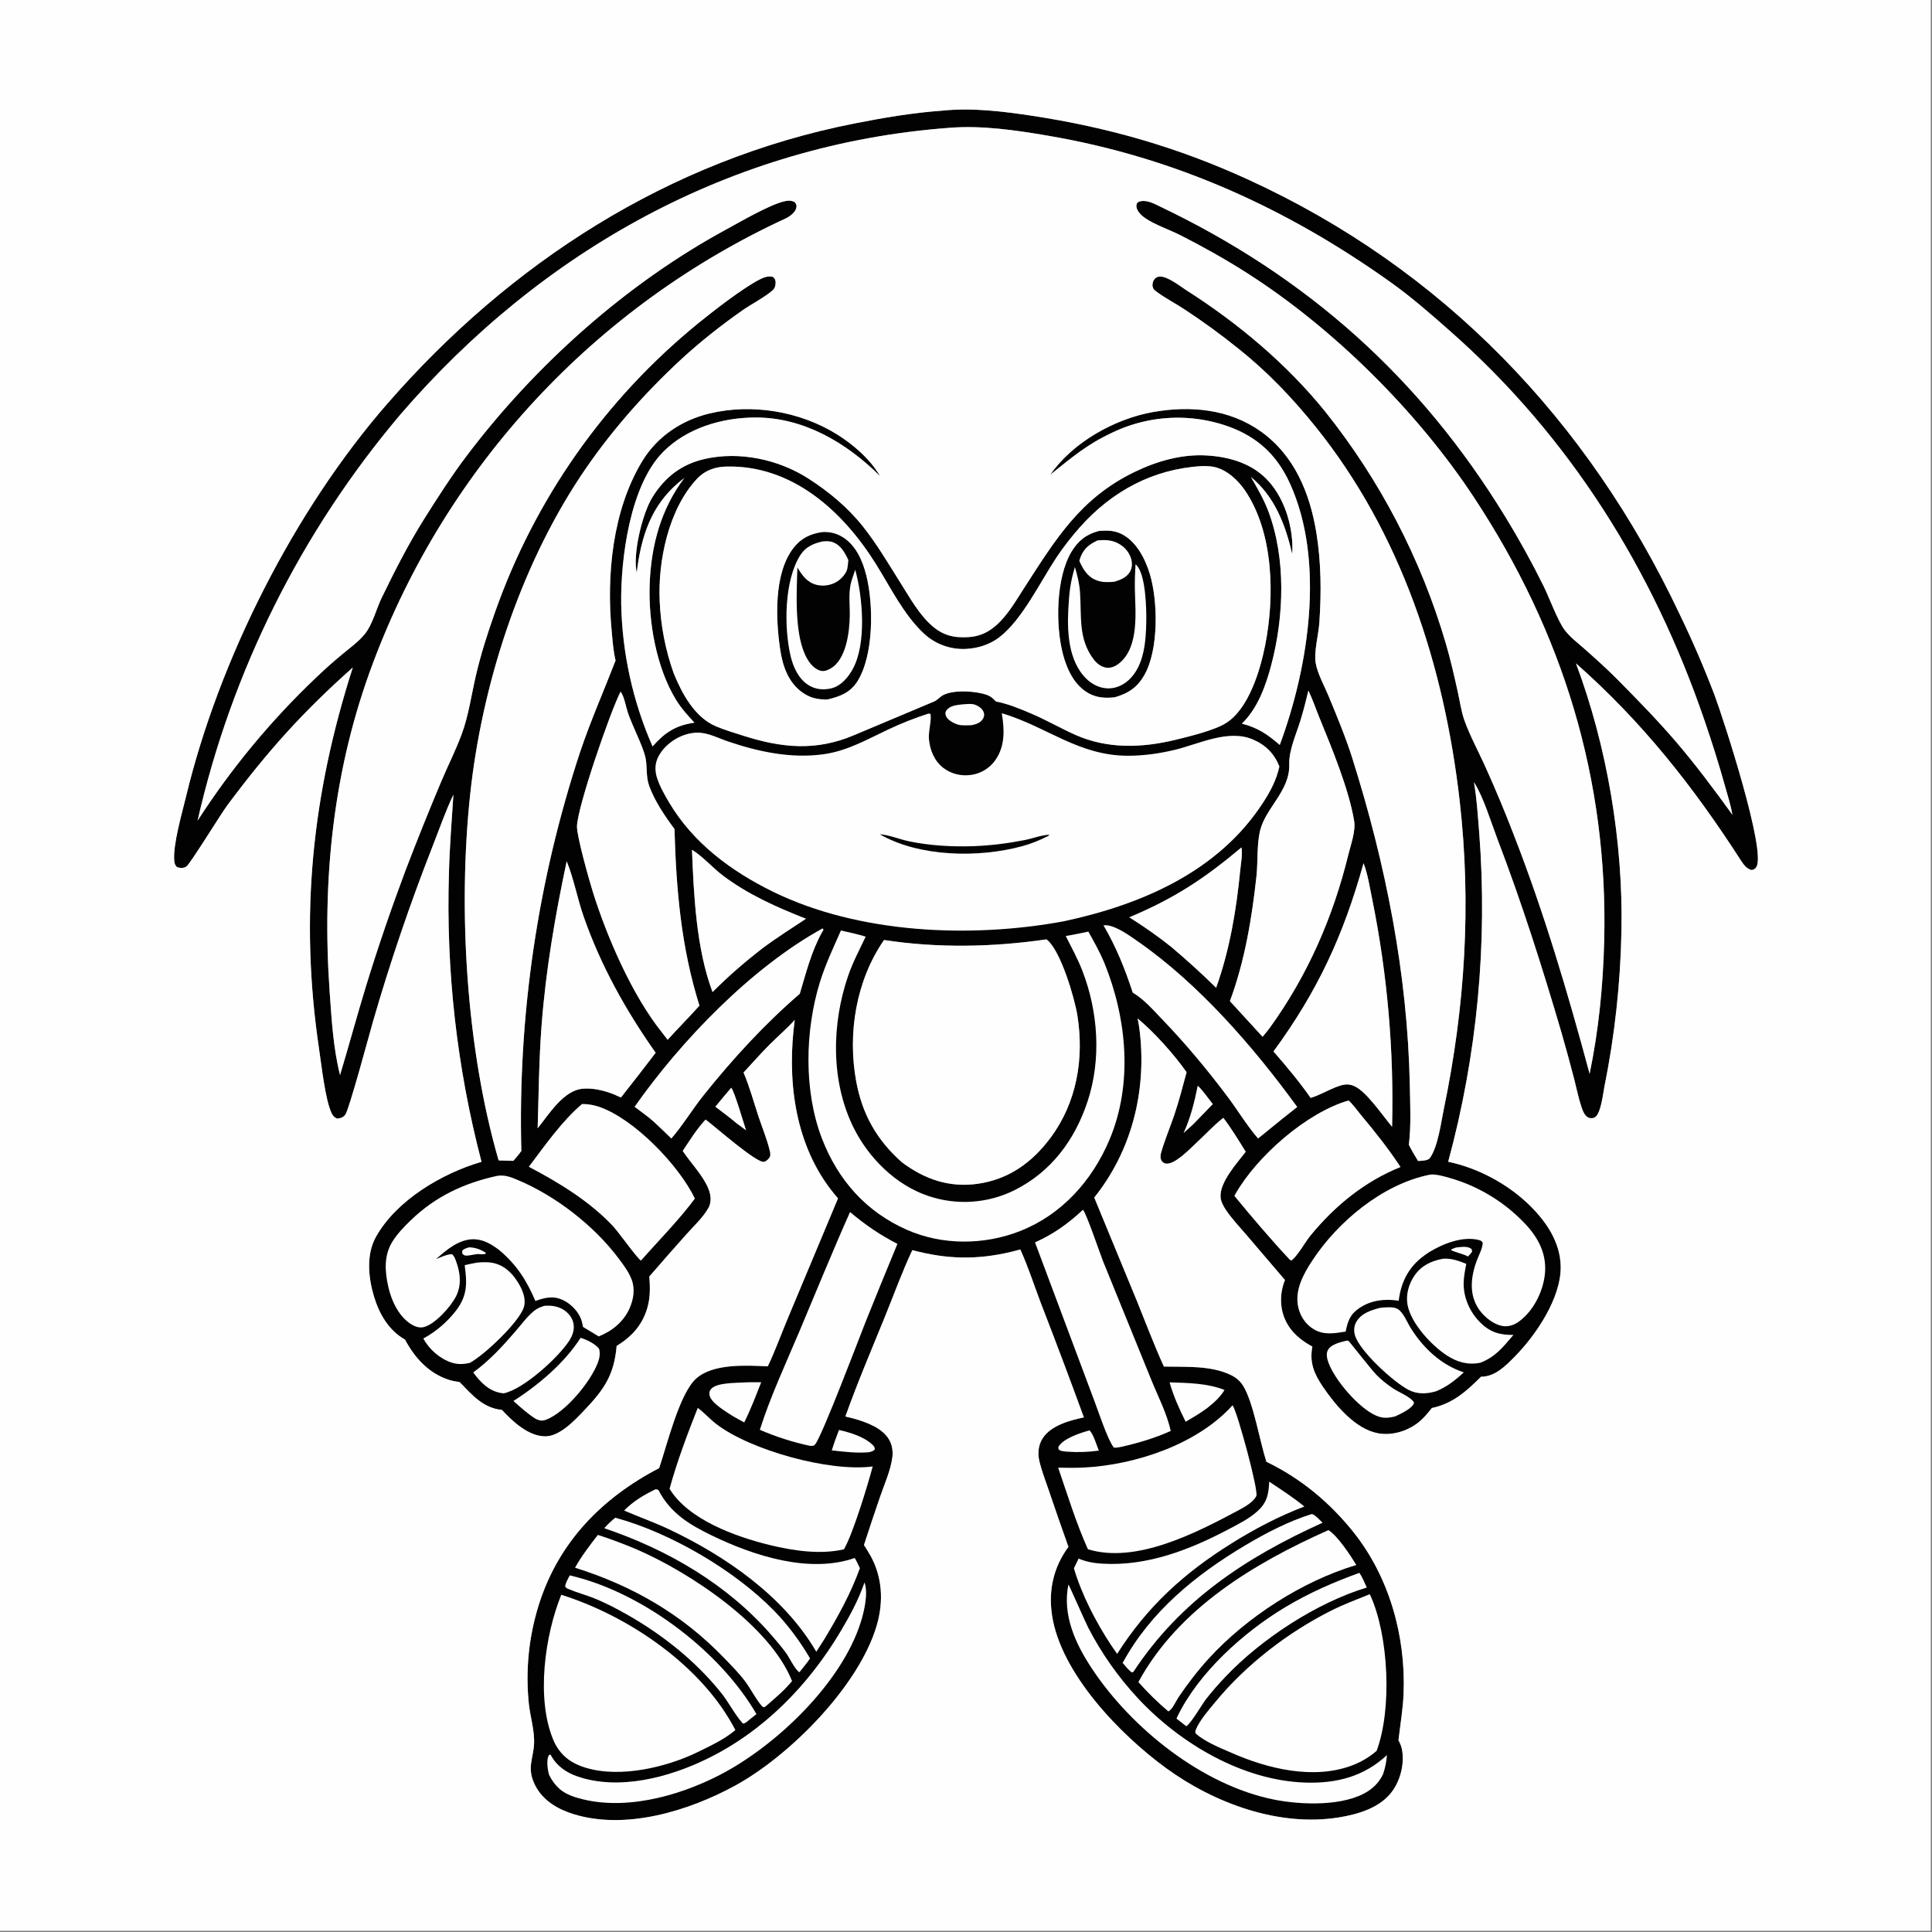 <svg height="1080" width="1080" xmlns="http://www.w3.org/2000/svg"><rect width="100%" height="100%" fill="#808080" stroke="none"/><g transform="scale(1.054)"><path d="m499.545 58.709c15.732-1.678 32.319.334 47.862 2.698 40.34 6.137 76.962 16.646 114.169 33.642 103.764 47.4 180.633 127.876 229.14 230.477q10.226 21.095 18.582 42.999c4.754 12.788 27.59 82.905 22.224 91.274-.795 1.239-1.145 1.295-2.482 1.642-2.698-.583-4.435-3.087-5.854-5.291-25.184-39.096-52.29-73.412-87.366-104.345 16.526 43.926 25.06 94.753 24.15 141.694q-.387 20.904-2.658 41.687-2.271 20.783-6.409 41.277c-.721 3.705-1.772 13.452-4.668 15.863-.839.698-2.041.884-3.101.641-2.66-.61-3.746-3.956-4.497-6.236-1.518-4.611-2.483-9.499-3.685-14.205q-3.213-12.421-6.762-24.751c-10.165-34.656-21.05-68.888-33.95-102.632-3.326-8.701-7.423-22.321-12.226-29.825-.089-.139-.183-.275-.274-.413 1.546 8.831 2.056 17.949 2.797 26.884q.841 10.969 1.214 21.964.373 10.995.276 21.996-.097 11-.663 21.987-.566 10.987-1.601 21.939-1.034 10.953-2.535 21.851-1.501 10.898-3.466 21.723-1.964 10.824-4.389 21.555-2.425 10.731-5.305 21.348c15.328 3.185 30.756 11.318 42.119 22.068 9.348 8.843 17.337 20.134 17.557 33.442.276 16.721-13.141 36.493-24.477 47.949-4.918 4.97-10.323 10.513-17.783 10.566-7.884 7.83-14.974 14.227-26.085 16.595-2.515 3.181-4.976 6.148-8.31 8.524-5.655 4.033-13.338 6.138-20.239 4.862-12.155-2.247-22.776-15.121-29.31-24.776-4.58-6.768-7.138-12.84-5.501-21.181-6.302-3.437-11.628-7.815-14.564-14.58-2.839-6.544-2.648-14.198.03-20.746l-20.244-23.697c-3.704-4.342-7.823-8.643-11.01-13.369-1.299-1.925-2.69-4.424-2.892-6.787-.676-7.914 8.766-18.243 13.328-24.165-3.779-6.089-7.526-12.29-11.872-17.993-4.989 3.902-9.549 8.868-14.211 13.183-3.28 3.037-11.697 11.98-16.414 11.053-1.148-.226-1.938-.948-2.389-2.007-.524-1.229-.312-2.599.037-3.837 1.893-6.694 4.709-13.264 6.946-19.861 2.53-7.461 4.485-15.146 6.542-22.746-6.575-9.346-17.227-21.294-26.001-28.51.62 2.685 1.018 5.464 1.309 8.203 3.301 31.085-4.614 62.268-24.28 86.792l22.507 54.574c4.752 11.691 9.21 23.572 14.424 35.064 11.541.258 25.076-.695 35.688 4.559 2.681 1.327 4.786 3.12 6.365 5.672 5.462 8.833 8.81 29.437 12.323 40.267 18.176 8.747 33.691 21.636 46.231 37.388 18.935 23.785 27.667 55.017 26.534 85.293-.314 8.392-1.787 16.692-2.721 25.029.919 1.698 1.602 3.346 1.93 5.261 1.228 7.171-.815 15.473-4.973 21.425-6.302 9.02-18.117 12.52-28.451 14.206-31.878 5.197-66.125-7.449-91.738-26.098-24.384-17.754-55.812-50.208-60.495-81-2.033-13.364.736-25.494 8.673-36.4q-5.371-15.053-10.496-30.192c-1.64-4.851-3.554-9.769-4.793-14.733-1.081-4.327-.833-8.728 1.595-12.572 4.324-6.846 14.455-9.607 21.897-11.14q-11.107-30.421-22.819-60.615c-3.602-9.453-6.697-19.235-10.897-28.437l-4.888 1.263c-18.355 4.339-34.244 3.933-52.381-.932-5.44 11.56-9.743 23.567-14.556 35.391-7.121 17.496-14.614 35.046-20.94 52.842q2.047.46 4.072 1.007c6.843 1.885 15.814 5.047 19.34 11.683 1.49 2.805 1.88 6.003 1.465 9.128-.901 6.792-4.114 13.921-6.353 20.392q-4.464 12.941-8.674 25.967c1.152 1.796 2.317 3.597 3.359 5.459 6.481 11.579 7.099 24.686 3.385 37.299-9.433 32.036-46.104 69.087-75.327 84.986-24.489 13.324-57.62 23.459-85.171 15.066-8.424-2.567-16.406-7.116-20.568-15.211-5.072-9.865-.489-14.736-.615-23.925-.087-6.286-2.051-12.935-2.776-19.233q-.355-3.335-.537-6.685-.182-3.349-.191-6.703-.009-3.354.154-6.705.164-3.35.5-6.687.337-3.338.844-6.653.508-3.316 1.186-6.601.678-3.285 1.525-6.531.846-3.245 1.859-6.443c10.497-33.089 33.44-56.436 63.75-72.239 4.08-11.991 10.703-39.498 19.591-47.482 9.048-8.129 26.73-6.992 38.024-6.5 4.029-8.436 7.242-17.471 10.886-26.098l26.345-62.959q-2.049-2.392-3.98-4.881c-19.373-25.452-23.075-58.964-18.961-89.761-4.159 4.577-8.943 8.679-13.323 13.059-4.793 4.793-9.221 9.862-13.831 14.825 3.161 7.328 5.327 15.469 7.849 23.061 2.043 6.151 4.691 12.435 6.138 18.73.257 1.119.338 1.867.001 2.992-.838 1.176-1.604 2.142-3.063 2.57-3.728 1.092-26.564-19.143-31.04-22.387-4.672 4.904-8.377 11.004-12.14 16.618 4.441 6.836 14.015 16.272 14.746 24.432.173 1.93-.097 3.908-1.022 5.626-2.742 5.096-8.03 9.942-11.899 14.305q-9.856 11.034-19.534 22.225c.38 5.146.541 10.133-.675 15.193-2.341 9.743-8.225 16.543-16.658 21.629-1.314 15.167-6.496 22.959-16.927 33.899-5.034 5.28-13.161 14.156-21.029 14.07-8.921-.098-17.226-7.917-22.9-14.027-10.041-.996-15.802-7.98-22.411-14.742-1.851-.307-3.756-.588-5.546-1.159-10.863-3.465-18.235-11.649-23.435-21.386-8.752-4.915-13.827-13.872-16.578-23.277-2.91-9.946-4.04-21.904 1.179-31.242 10.876-19.458 35.176-33.727 55.977-39.76q-2.444-9.332-4.552-18.746-2.108-9.413-3.877-18.897-1.768-9.483-3.196-19.024-1.428-9.54-2.512-19.126-1.085-9.585-1.825-19.204-.74-9.618-1.134-19.257-.395-9.638-.444-19.285-.048-9.647.249-19.289c.337-13.974 1.472-27.947 2.374-41.894-4.239 8.839-7.461 18.305-11.064 27.431q-17.915 45.67-31.56 92.792c-1.65 5.715-12.769 47.096-14.709 49.498-1.256 1.556-2.501 1.88-4.365 2.075-1.559-.657-2.247-1.519-2.955-3-3.285-6.871-5.364-25.659-6.586-33.867-10.475-70.382-3.748-134.904 17.886-202.396-26.927 23.984-45.189 44.439-66.605 73.154-3.288 4.408-19.828 31.347-21.674 32.431-1.772 1.04-3.053.834-4.915.34-1.109-1.046-1.357-1.946-1.497-3.421-.797-8.361 4.188-25.487 6.208-33.891 17.523-72.9 57.424-151.763 106.587-208.271 65.24-74.986 149.63-129.462 247.845-148.838 15.354-3.029 30.856-5.691 46.482-6.799zm-32.806 193.773c-17.757-17.645-40.543-31.175-66.279-31.062-17.586.077-36.262 5.589-48.844 18.352-17.49 17.741-22.485 56.502-22.15 80.48q.094 4.87.427 9.73.334 4.859.907 9.697.572 4.837 1.383 9.64.811 4.803 1.857 9.56 1.047 4.758 2.327 9.457 1.28 4.7 2.79 9.331 1.51 4.631 3.246 9.182 1.737 4.551 3.696 9.011c6.531-7.389 12.181-11.117 22.2-12.592-3.569-3.847-7.028-7.654-9.779-12.152-10.416-17.027-14.667-41.343-13.958-61.135.737-20.582 5.883-39.869 18.37-56.46-15.943 11.961-22.078 27.678-24.847 47.145q-.217 1.545-.372 3.098c-2.281-9.731 2.929-31.399 8.317-40.068 6.69-10.763 15.5-17.535 27.912-20.329 18.325-4.126 38.973.294 54.718 10.381 10.88 6.97 20.972 15.343 29.028 25.489 7.518 9.47 13.822 20.273 20.275 30.495 4.888 7.742 9.707 16.547 16.783 22.528 3.861 3.263 7.837 5.035 12.856 5.586 8.266.578 14.258-.572 20.631-6.118 6.245-5.434 10.561-13.127 15.013-20.014 16.617-25.704 29.68-47.513 58.635-61.483 11.922-5.752 25.044-9.497 38.37-8.66 12.422.78 24.553 4.469 32.96 14.093 8.711 9.972 12.928 25.102 12.145 38.19-3.661-15.629-9.26-30.47-21.928-40.884 3.44 5.932 6.868 11.837 9.29 18.278 9.371 24.914 8.303 55.603 1.587 81.17-2.924 11.13-7.204 23.203-15.654 31.373 8.526 2.168 13.53 5.661 20.093 11.294 15.31-41.232 24.229-97.568 5.297-138.88-6.754-14.74-16.938-24.271-32.127-29.87q-.935-.339-1.878-.655-.943-.316-1.894-.609-.951-.292-1.908-.561-.958-.269-1.922-.513-.964-.245-1.934-.466-.97-.221-1.945-.418-.975-.196-1.955-.369-.98-.172-1.963-.32-.984-.148-1.971-.272-.987-.123-1.976-.222-.99-.099-1.982-.173-.992-.075-1.985-.124-.994-.05-1.988-.075-.995-.025-1.989-.025-.995 0-1.989.024-.995.025-1.988.074-.994.049-1.986.123-.992.074-1.981.172-.99.099-1.977.222-.987.123-1.971.271-.984.147-1.963.319-.98.172-1.955.368-.975.197-1.945.417-.97.22-1.935.465-.964.244-1.922.512-.957.269-1.908.561-.951.292-1.894.607-.944.316-1.879.655-.935.339-1.862.701-.926.362-1.843.747-.917.385-1.825.792-.907.408-1.804.838c-14.028 6.568-21.185 13.053-32.954 22.332 12.004-17.254 34.28-29.665 54.688-33.24 19.67-3.445 40.138-1.564 56.769 10.188 17.956 12.688 26.186 32.766 29.638 53.801 2.586 15.754 2.674 31.771 1.607 47.661-.422 6.293-2.983 15.659-1.946 21.547 1.012 5.743 4.687 12.231 6.917 17.645 4.436 10.772 9.029 21.787 12.537 32.899 17.654 55.913 29.283 114.374 30.452 173.161.207 10.45.758 21.392-.498 31.784 1.499 2.949 3.147 5.756 4.887 8.57 1.999-.164 4.229-.085 5.961-1.188 4.488-5.654 6.188-19.086 7.684-26.283 11.264-54.189 14.707-108.676 8.397-163.738-8.19-71.465-30.949-141.803-76.52-198.365-12.193-15.133-25.523-29.13-40.77-41.23q-13.784-11.128-28.596-20.847c-5.014-3.323-10.745-6.212-15.479-9.862-.917-.707-1.202-1.236-1.476-2.394-.274-1.16.271-2.96 1.013-3.815.825-.951 1.721-1.33 2.951-1.357 4.108-.092 10.653 5.152 14.043 7.314 27.401 17.48 52.974 38.914 73.48 64.226q2.722 3.405 5.36 6.875 2.639 3.469 5.192 7.002 2.553 3.533 5.019 7.127 2.467 3.595 4.845 7.247 2.379 3.653 4.668 7.363 2.289 3.71 4.487 7.474 2.198 3.764 4.304 7.581 2.106 3.816 4.118 7.683 2.013 3.867 3.93 7.781 1.918 3.915 3.74 7.875 1.822 3.959 3.548 7.963 1.725 4.003 3.352 8.046 1.628 4.044 3.157 8.126 1.528 4.083 2.957 8.201 1.429 4.118 2.757 8.27 1.329 4.151 2.556 8.334c2.534 8.561 4.501 17.297 6.43 26.012 1.091 4.927 1.8 10.268 3.514 15.015 2.934 8.123 7.22 15.997 10.792 23.883q8.194 18.077 15.312 36.605c16.117 41.326 28.755 84.038 40.263 126.844 4.812-23.373 7.115-46.505 7.72-70.371 2.173-85.701-21.894-163.769-69.012-235.274-29.962-45.47-74.473-89.73-120.299-118.985-11.4-7.278-23.392-14.016-35.447-20.133-5.739-2.912-13.687-5.567-18.786-9.145-2.126-1.493-4.974-4.188-4.495-7.076.119-.72.571-.983 1.051-1.487 3.988-1.408 7.77.736 11.328 2.433 78.073 37.251 138.114 90.813 183.229 164.619q10.967 17.874 20.258 36.674c3.035 6.158 7.561 18.569 11.259 23.426 2.927 3.845 7.185 7.009 10.795 10.219 5.889 5.234 11.764 10.491 17.302 16.099 10.454 10.587 20.965 21.314 30.657 32.607 10.687 12.451 20.543 25.689 30.153 38.986-.877-5.221-2.557-10.372-3.982-15.474-3.26-11.665-6.854-23.017-10.776-34.479-27.342-79.91-71.455-150.599-134.997-206.604-10.152-8.948-20.317-17.88-31.346-25.749-55.206-39.392-114.711-66.373-181.76-77.813-17.078-2.914-35.052-5.572-52.406-4.204-115.423 8.592-216.36 65.139-291.295 152.196q-4.902 5.797-9.628 11.739-4.726 5.941-9.273 12.02-4.547 6.08-8.91 12.293-4.363 6.213-8.539 12.553-4.176 6.34-8.16 12.802-3.985 6.462-7.774 13.041-3.79 6.578-7.382 13.266-3.591 6.689-6.982 13.481-3.39 6.793-6.576 13.684-3.186 6.891-6.165 13.874-2.979 6.983-5.747 14.052-2.769 7.069-5.326 14.217-2.557 7.148-4.899 14.37-2.342 7.221-4.467 14.51-2.125 7.288-4.032 14.636-1.907 7.349-3.593 14.751 6.674-10.367 13.955-20.318 7.281-9.951 15.143-19.449 7.862-9.498 16.276-18.51 8.415-9.012 17.353-17.506 6.749-6.503 13.983-12.462c4.1-3.44 8.847-6.784 12.173-10.986 3.946-4.987 5.977-13.224 8.801-19.044 6.866-14.154 14.124-28.437 22.505-41.763 7.188-11.43 14.542-22.92 22.695-33.691 36.348-48.021 84.489-91.087 137.492-119.851 7.524-4.083 22.902-13.109 30.953-14.96 1.891-.435 3.819-.497 5.513.552.678 1.087 1.023 1.572.718 2.938-.552 2.47-3.469 4.606-5.622 5.62q-4.681 2.159-9.308 4.432-4.627 2.273-9.197 4.659-4.57 2.385-9.081 4.881-4.51 2.495-8.959 5.1-4.448 2.605-8.832 5.318-4.383 2.713-8.699 5.532-4.316 2.819-8.562 5.742-4.247 2.923-8.42 5.949-4.174 3.026-8.272 6.153-4.099 3.126-8.12 6.352-4.021 3.226-7.962 6.549-3.941 3.323-7.8 6.741-3.86 3.418-7.634 6.929-3.775 3.511-7.463 7.113-3.687 3.602-7.286 7.292-3.599 3.691-7.107 7.469-3.508 3.777-6.923 7.639-3.414 3.862-6.734 7.806-3.319 3.944-6.542 7.968-3.222 4.024-6.346 8.125-3.123 4.101-6.145 8.277-3.023 4.176-5.942 8.425-2.92 4.248-5.735 8.567-2.815 4.318-5.525 8.704-2.709 4.386-5.31 8.837-2.601 4.45-5.093 8.963-2.493 4.512-4.874 9.085-2.381 4.572-4.65 9.2-2.269 4.629-4.425 9.312-2.155 4.683-4.196 9.417-2.041 4.734-3.966 9.516-1.924 4.782-3.732 9.61c-21.198 56.16-27.23 115.134-23.022 174.762 1.021 14.457 1.908 29.805 5.501 43.898 4.696-15.586 8.917-31.313 13.684-46.875 6.352-20.737 13.464-41.49 21.092-61.795q9.127-23.886 19.065-47.445c3.484-8.178 7.578-16.306 10.665-24.618 3.62-9.742 5.15-20.792 7.49-30.927 2.582-11.18 6.15-22.386 9.982-33.202q.982-2.812 2.013-5.606 1.031-2.795 2.11-5.571 1.079-2.776 2.205-5.533 1.127-2.757 2.301-5.495 1.174-2.737 2.395-5.454 1.221-2.716 2.489-5.412 1.268-2.695 2.582-5.368 1.314-2.672 2.674-5.322 1.36-2.65 2.766-5.276 1.406-2.626 2.856-5.227 1.451-2.601 2.947-5.177 1.495-2.576 3.035-5.126 1.54-2.549 3.123-5.072 1.584-2.523 3.21-5.018 1.627-2.495 3.297-4.961 1.669-2.467 3.381-4.904 1.712-2.437 3.466-4.845 1.754-2.407 3.549-4.784 1.795-2.377 3.631-4.722 1.836-2.346 3.712-4.659 1.876-2.313 3.791-4.594 1.916-2.281 3.871-4.528 1.955-2.247 3.948-4.46 1.993-2.214 4.024-4.392 2.031-2.178 4.1-4.321 2.068-2.144 4.174-4.251 2.105-2.107 4.246-4.177 2.141-2.07 4.318-4.103 2.176-2.034 4.388-4.029 2.211-1.995 4.457-3.952 2.245-1.956 4.524-3.874 2.279-1.918 4.591-3.796c8.13-6.609 23.102-18.2 31.94-22.84 2.279-1.197 4.969-2.354 7.55-1.584.913.883 1.287 1.419 1.341 2.737.068 1.628-.27 3.151-1.487 4.281-3.693 3.43-11.536 7.524-16.076 10.702-11.25 7.876-22.554 16.783-32.627 26.097-19.971 18.466-38.646 39.764-53.633 62.49-32.08 48.646-51.973 110.356-58.15 168.112-6.551 61.254-2.064 134.965 15.089 194.156l7.815.232c1.453-1.722 2.952-3.411 4.233-5.267q-.177-6.716-.209-13.434-.032-6.719.081-13.436.113-6.717.371-13.431.258-6.713.66-13.419.403-6.707.95-13.403.548-6.696 1.239-13.378.692-6.683 1.527-13.349.836-6.666 1.815-13.313.98-6.647 2.102-13.27 1.122-6.624 2.388-13.222 1.265-6.599 2.672-13.168 1.407-6.569 2.956-13.107 1.548-6.537 3.237-13.04 1.69-6.502 3.519-12.967 1.829-6.464 3.797-12.888 1.969-6.423 4.075-12.803c5.536-16.466 12.546-32.299 18.797-48.485-1.239-5.04-1.575-10.469-2.07-15.63-2.842-29.626.451-63.931 16.083-89.87 7.955-13.201 20.897-21.91 35.811-25.501 22.415-5.397 47.711-1.197 67.285 10.876 8.8 5.428 17.903 13.278 23.148 22.312zm61.434 119.552.706.141c6.424 1.31 12.691 3.976 18.704 6.562 7.661 3.294 14.87 7.46 22.455 10.876 17.145 7.723 35.582 7.116 53.546 2.716 7.456-1.826 20.42-4.933 26.652-8.851 12.159-7.645 18.18-28.181 20.778-41.325 5.102-25.821 4.548-59.731-10.802-82.166-3.749-5.479-9.685-10.941-16.341-12.346-2.102-.444-4.549-.461-6.688-.419-25.684 1.535-47.458 13.312-64.441 32.406q-6.797 7.63-12.487 16.119c-8.56 12.924-18.199 33.053-30.294 42.282-4.969 3.791-11.198 5.792-17.406 6.129q-.771.045-1.543.052-.772.006-1.543-.027-.771-.033-1.54-.105-.768-.072-1.532-.183-.764-.111-1.522-.261-.757-.149-1.506-.337-.748-.188-1.487-.413-.738-.226-1.464-.489-.726-.262-1.437-.562-.712-.299-1.408-.634-.695-.335-1.373-.705-.677-.37-1.335-.773-.658-.404-1.295-.841-.637-.436-1.25-.905-.614-.468-1.203-.967-.589-.499-1.152-1.027c-10.588-9.802-17.966-24.957-25.583-37.104-17.491-27.895-44.251-52.222-79.127-51.43-6.088.138-11.438 2.044-15.635 6.533-15.076 16.125-20.746 43.626-19.734 64.992q.205 4.862.774 9.696.569 4.833 1.498 9.61.93 4.777 2.214 9.471 1.284 4.694 2.917 9.279c4.396 10.835 11.156 23.457 22.498 28.213 4.677 1.962 9.666 3.443 14.499 4.981 20.41 6.495 38.485 8.238 58.58-.274l42.529-17.897c1.839-.757 3.158-2.562 4.937-3.465 5.724-2.908 17.647-2.112 23.388.08 1.92.734 3.088 1.869 4.453 3.368zm-243.021 226.36c5.983-7.305 13.671-20.286 24.188-21.001 1.984-.135 4.317-.035 6.286.257 5.049.8 9.097 2.219 13.695 4.432q9.308-11.781 18.412-23.721c-15.839-22.456-29.122-46.266-38.199-72.27-3.346-9.586-5.181-19.965-8.982-29.296-6.146 28.947-11.072 57.642-13.327 87.175-1.379 18.071-1.507 36.31-2.073 54.424zm92.76-72.242c8.345-8.385 16.989-15.866 26.338-23.102 7.566-5.693 15.351-10.539 23.204-15.774-15.485-6.081-30.581-12.772-43.97-22.836-5.312-3.993-11.078-10.496-16.477-13.727.946 24.226 2.297 52.627 10.905 75.439zm-20.191-86.445c-5.166-7.004-10.421-14.669-13.418-22.895-1.916-5.259-.833-10.401-2.102-15.577-1.487-6.069-6.877-16.334-9.234-23.345-1.002-2.983-1.953-8.749-3.828-11.053-5.311 10.147-23.002 61.376-23.126 71.487-.065 5.327 6.372 28.165 8.376 34.591 7.515 24.099 20.949 55.089 36.811 74.792l2.897 3.752c5.536-6.112 11.367-11.973 16.869-18.101-9.714-30.913-12.339-61.451-13.245-93.651zm241.238 46.801c7.796 4.929 15.09 9.978 22.291 15.747 8.219 6.966 16.083 14.065 23.748 21.63 7.166-20.025 10.746-41.259 12.779-62.373.351-3.641 1.35-8.529.638-12.06-19.699 16.602-35.741 27.115-59.456 37.056zm124.219-28.7c-10.599 38.136-24.336 67.887-47.763 99.845 6.878 7.906 13.701 16.044 19.705 24.638 4.59-1.386 8.801-3.879 13.243-5.659 3.602-1.339 6.308-2.243 9.993-.565 6.482 2.954 14.995 15.679 19.954 21.535q.385-15.165-.083-30.329-.468-15.163-1.786-30.276-1.319-15.112-3.484-30.127-2.165-15.015-5.17-29.885c-1.299-6.147-2.318-13.338-4.609-19.177zm-53.543 92.076c1.25-1.539 2.53-3.061 3.73-4.639 20.187-27.925 33.652-58.779 41.826-92.237 1.255-5.135 3.882-12.321 3.01-17.585-2.793-16.853-11.751-38.46-18.31-54.514-1.968-4.815-3.7-9.979-5.958-14.647-1.249 5.3-2.599 10.535-4.182 15.746-2.231 7.347-6.209 15.782-5.98 23.5.41 13.824-12.407 22.877-15.39 34.782-1.899 7.581-1.15 16.584-2 24.43-2.41 22.241-6.242 45.21-14.075 66.249zm-191.28 66.558c11.97 8.963 25.019 13.52 40.083 11.413 16.53-2.311 29.046-11.339 38.855-24.59 13.814-18.661 17.728-41.852 14.137-64.571-1.493-9.44-8.852-34.267-16.004-40.152-.147-.121-.314-.215-.471-.322-28.343 4.116-57.713 4.71-86.088.318-14.868 21.472-19.445 49.649-14.752 75.048 3.23 17.481 10.957 31.097 24.24 42.856z" fill="#020202"/><path d="m582.946 281.566c4.473-.295 8.2-.307 12.271 1.839 7.656 4.035 12.245 13.149 14.636 21.12 4.317 14.389 4.689 39.689-2.707 53.118-3.705 6.725-8.622 10.112-15.85 12.162-4.915.571-9.607.321-14.025-2.166-7.477-4.21-11.367-12.575-13.48-20.537-4.062-15.305-3.795-40.608 4.456-54.429 3.514-5.885 8.061-9.448 14.699-11.107z" fill="#020202"/><path d="m602.229 299.309c.164.127.345.234.491.381 5.021 5.099 5.326 23.439 5.222 30.063-.162 10.334-1.137 23.408-9.273 30.888-3.203 2.945-7.288 4.693-11.677 4.433-4.838-.287-9.118-2.948-12.23-6.555-9.178-10.634-8.867-27.368-7.834-40.481.376-6.076 1.418-11.49 3.153-17.323 1.331 4.427 2.412 8.912 2.733 13.537.881 12.698-1.025 24.559 7.225 35.431 1.671 2.202 4.091 4.123 6.921 4.444 2.7.307 5.309-1.127 7.265-2.877 9.866-8.832 7.952-26.563 7.675-38.343-.107-4.549.086-9.058.329-13.598z" fill="#fefefe"/><path d="m582.159 286.592c3.517-.261 6.614-.341 9.924 1.127 3.508 1.556 6.367 4.353 7.64 8.014.832 2.394.927 5.005-.292 7.284-1.732 3.241-5.125 4.543-8.449 5.541-3.191.253-6.242.413-9.306-.741-4.877-1.837-7.255-5.819-9.24-10.347.209-.74.411-1.472.698-2.186 1.79-4.442 4.765-6.779 9.025-8.692z" fill="#fefefe"/><path d="m436.159 282.161c3.818-.229 7.372.607 10.642 2.605 7.16 4.374 10.681 12.562 12.65 20.364 3.918 15.525 4.003 42.336-4.673 56.176-3.822 6.098-9.328 8.132-15.972 9.693-5.148.048-9.122-.754-13.422-3.861-7.406-5.352-10.289-13.945-11.588-22.602-2.42-16.131-3.44-40.269 6.961-53.831 4.028-5.252 9.001-7.639 15.402-8.544z" fill="#020202"/><path d="m436.36 287.135c1.852-.131 3.619-.228 5.39.435 4.2 1.574 6.423 5.613 8.187 9.466-.144 1.481-.249 3.016-.533 4.476-.534 2.736-3.182 5.52-5.474 6.956-3.168 1.984-7.284 2.639-10.903 1.701-5.05-1.309-7.522-4.99-10.107-9.129-.454 13.429-1.508 33.535 3.899 45.783 1.581 3.58 4.087 7.451 7.986 8.799 2.005.693 3.896-.052 5.655-1.046 8.39-4.743 10.097-19.392 10.224-28.089.09-6.093-.881-12.571.945-18.441l.263-.826 1.682-5.048c3.997 14.289 6.129 39.146-1.293 52.659-2.373 4.321-6.109 8.85-11.055 10.153-4.229 1.113-8.651.769-12.392-1.592-5.3-3.342-8.114-9.486-9.509-15.389-3.588-15.184-3.48-40.379 5.296-53.836 2.738-4.198 7.003-6.017 11.739-7.032z" fill="#fefefe"/><path d="m492.319 378.481 1.113.089c.895 2.715-1.15 9.566-.759 13.387.615 6.015 2.803 11.577 7.717 15.357 4.2 3.229 9.557 4.435 14.769 3.651q.486-.072.967-.168.481-.097.957-.218.475-.121.944-.267.468-.146.929-.316.46-.17.911-.363.451-.194.892-.41.44-.217.869-.456.429-.239.844-.5.416-.261.818-.543.401-.282.788-.584.386-.303.757-.625.37-.322.723-.663.353-.341.688-.699.335-.359.651-.734.316-.376.612-.767.297-.392.572-.798c5.05-7.321 4.64-16.258 3.219-24.593 23.896 7.064 40.756 22.667 67.215 22.557 8.238-.034 16.122-1.145 24.133-3.031 13.054-3.074 28.621-11.232 41.787-5.634 6.827 2.903 11.368 7.459 14.131 14.336-1.51 7.081-4.616 12.934-8.526 19.003-23.72 36.815-64.678 54.323-105.907 63.149-49.174 9.067-108.553 6.621-154.128-15.674-22.179-10.85-42.416-25.845-55.183-47.397-2.397-4.047-4.967-8.569-6.391-13.07-1.231-3.893-1.122-7.731.812-11.372 3.866-7.274 12.655-12.615 20.87-12.565 5.539.034 10.96 2.965 16.151 4.72 16.157 5.462 33.338 9.12 50.438 6.747 12.747-1.77 23.048-7.816 34.485-13.198 6.911-3.253 13.864-5.998 21.132-8.351z" fill="#fefefe"/><path d="m466.59 442.445c5.126.41 10.393 2.675 15.459 3.742 11.026 2.323 23.352 3.012 34.553 2.581 9.073-.349 17.871-1.472 26.782-3.209 4.209-.82 9.144-2.751 13.311-2.858l-.998.797c-4.437 2.21-8.829 4.003-13.62 5.304-23.029 6.252-54.567 5.762-75.487-6.357z" fill="#020202"/><g fill="#fefefe"><path d="m446.006 493.491c4.405.99 8.803 1.948 13.126 3.263-3.272 6.913-6.751 13.416-9.265 20.689-8.812 25.491-9.345 55.976 2.802 80.53 7.977 16.122 22.357 30.51 39.633 36.308q1.399.475 2.819.881 1.42.406 2.859.741 1.439.335 2.892.598 1.454.264 2.919.455 1.464.191 2.937.31 1.472.118 2.949.164 1.476.046 2.953.018 1.477-.027 2.951-.128 1.474-.1 2.941-.273 1.467-.173 2.924-.419 1.456-.245 2.899-.563 1.443-.317 2.868-.705 1.426-.388 2.83-.847 1.404-.458 2.784-.985 1.38-.527 2.733-1.122 1.352-.594 2.673-1.255c19.421-9.792 31.877-26.675 38.595-47.039 7.385-22.386 5.627-47.703-2.887-69.53-2.428-6.224-5.717-12.209-8.719-18.173 4.03-.614 8.015-1.489 12.005-2.319 2.963 5.284 5.923 10.525 8.286 16.11.077.184.157.366.232.55 11.951 29.498 15.251 64.143 2.595 93.943-9.12 21.476-25.177 39.444-47.085 48.13-19.13 7.584-41.362 7.753-60.269-.571-21.678-9.544-36.553-26.425-45.014-48.31-9.756-25.234-9.074-57.403-1.089-83.138 2.906-9.368 7.175-18.346 11.123-27.313z"/><path d="m297.678 845.805.542.172c35.72 11.403 74.367 37.774 91.805 71.597-5.807 4.954-13.485 8.47-20.326 11.838q-1.508.72-3.036 1.396c-16.886 7.447-41.429 12.669-59.25 5.621-6.497-2.57-11.219-7.117-13.93-13.566-9.239-21.974-4.528-55.505 4.195-77.058z"/><path d="m757.872 623.095c.34-.06.822-.16 1.186-.175 3.091-.123 7.072 1.015 10.053 1.886q2.606.753 5.161 1.665 2.554.911 5.049 1.977 2.494 1.066 4.918 2.283 2.424 1.217 4.769 2.579 2.346 1.363 4.603 2.867 2.257 1.504 4.418 3.143 2.161 1.64 4.218 3.408 2.056 1.769 4.001 3.66c7.434 7.109 13.228 15.478 13.273 26.143.038 8.945-4.25 19.2-10.577 25.467-2.97 2.942-6.304 5.523-10.689 5.39-4.615-.139-9.267-3.532-12.217-6.853-7.344-8.266-6.289-18.997-2.583-28.519 1.097-2.818 2.795-5.896 2.93-8.939-.594-.797-.769-1.056-1.778-1.338-8.584-2.396-19.436 1.921-26.594 6.333-1.441.924-2.879 1.958-4.211 3.033-7.287 5.877-10.879 13.63-11.981 22.775-7.059-1.188-14.467-.337-20.557 3.665-5.186 3.408-6.388 6.897-7.567 12.674-5.84.924-11.456 2.014-16.868-1.184-4.235-2.503-7.106-6.704-8.226-11.462-2.15-9.135 2.538-17.612 7.371-25.002 13.51-20.657 37.281-40.419 61.898-45.476z"/><path d="m726.396 845.535c.318.41.235.256.462.758 9.666 21.4 11.51 60.22 3.253 82.31q-1.394 1.2-2.885 2.277-1.491 1.078-3.067 2.025-1.577.948-3.228 1.758-1.651.811-3.365 1.479c-20.622 8.05-45.5 1.933-64.866-6.696-5.723-2.435-13.988-5.883-18.565-10.072-.195-.961-.303-.949.082-1.957 1.851-4.846 7.08-10.787 10.428-14.849 16.328-19.806 38.545-36.908 61.462-48.397 6.548-3.283 13.499-5.891 20.289-8.636z"/><path d="m263.836 623.596c3.902-.521 6.834.585 10.37 2.059 20.313 8.464 40.577 24.127 53.744 41.572 2.615 3.464 5.429 7.189 7.009 11.269 1.966 5.076 1.094 10.654-1.103 15.517-3.205 7.097-9.225 11.961-16.324 14.778l-8.367-5.061c-.196-1.203-.403-2.393-.788-3.553-1.475-4.452-5.513-8.633-9.714-10.622-5.251-2.484-9.555-1.388-14.711.432-4.809-11.157-9.972-19.279-19.336-27.118-3.889-2.89-8.039-5.444-13.031-5.609-7.882-.261-14.739 5.547-20.271 10.499 2.586-1.022 5.581-2.526 8.374-2.595 1.333 1.035 1.764 2.586 2.322 4.121 2.168 5.972 2.818 12.28-.096 18.149-2.701 5.442-11.071 14.86-17.142 16.413-2.238.573-4.703-.263-6.594-1.44-6.634-4.131-10.53-12.384-12.205-19.775-1.883-8.308-2.483-16.809 2.253-24.294 2.636-4.166 6.079-7.703 9.607-11.117 13.126-12.706 28.327-19.789 46.003-23.625z"/><path d="m370.069 746.678c3.446 2.584 6.409 5.945 9.858 8.598 18.023 13.861 60.038 25.522 82.929 22.484-2.533 9.557-10.521 35.959-15.275 43.958-12.661 2.922-27.223.696-39.654-2.36-17.787-4.372-42.909-13.384-52.818-29.768 4.003-14.513 9.421-28.92 14.96-42.912z"/><path d="m653.676 745.353c.087.118.183.231.262.356 2.517 3.985 13.674 44.935 12.371 47.711-1.612 3.433-6.787 6.168-10.024 7.892-22.194 11.815-53.775 28.154-79.291 20.366-6.27-13.905-10.816-28.861-15.78-43.276 4.63.099 9.254.162 13.881-.084 27.273-1.447 59.94-12.314 78.581-32.965z"/><path d="m574.357 641.602c1.898 2.035 8.935 22.952 10.611 27.172l25.623 62.992c3.475 8.63 8.407 18.08 10.31 27.163-8.287 3.768-17.432 6.45-26.28 8.462-1.343.277-2.461.434-3.846.418-3.329-4.145-8.16-19.085-10.442-25.019l-31.407-83.878c9.74-4.349 17.684-10.013 25.431-17.31z"/><path d="m450.834 642.81c8.02 6.79 15.786 12.089 25.13 16.904q-8.565 20.654-16.896 41.403c-3.387 8.604-23.009 60.315-26.678 64.851-.872 1.078-1.557.874-2.799.861q-6.844-1.462-13.51-3.593-6.666-2.132-13.088-4.912c5.54-17.508 13.604-34.785 20.758-51.699 8.995-21.27 17.685-42.725 27.083-63.815z"/><path d="m308.681 585.519c3.239-.019 6.212.489 9.265 1.552 18.524 6.447 42.231 31.084 50.609 48.604-8.147 11.057-19.413 22.463-28.62 32.917-2.146-1.345-11.769-15.001-14.81-18.247-12.384-13.222-28.747-23.147-44.661-31.522 8.435-11.19 17.53-24.218 28.217-33.304z"/><path d="m715.239 583.648c2.368 2.007 4.378 5.027 6.387 7.433 7.595 9.093 14.682 17.943 21.193 27.871-19.03 7.67-34.726 20.495-47.682 36.258-3.058 3.719-6.672 10.61-10.177 13.334l-.875-.385c-10.168-10.865-19.957-22.405-29.409-33.899q.29-.555.599-1.1c11.308-19.908 37.816-43.191 59.964-49.512z"/><path d="m585.236 490.757c.63-.025 1.313-.075 1.945-.001 5.309.627 11.954 5.527 16.229 8.492 32.337 22.42 61.579 56.139 84.623 87.866l-8.511 6.755-12.28 9.975c-5.84-6.662-10.68-14.81-16.025-21.939-10.934-14.583-22.379-28.316-35.02-41.453-4.73-4.916-9.532-10.498-15.447-13.984-4.153-12.63-8.772-24.202-15.514-35.711z"/><path d="m436.195 492.443.284.074c.431.913.183.762-.299 1.617-5.798 10.293-8.591 21.743-11.975 32.947-18.656 16.058-35.709 34.654-51.067 53.89-5.938 7.437-10.843 15.685-17.066 22.889q-4.674-4.571-9.467-9.018c-3.122-2.816-6.734-5.238-10.065-7.822 24.495-34.906 61.988-73.894 99.655-94.577z"/><path d="m704.566 811.508c4.857 3.028 11.695 13.42 14.786 18.511-28.696 8.595-58.087 27.565-78.266 49.61-5.822 6.361-11.279 13.472-16.096 20.624-1.351 2.006-3.167 6.448-5.353 7.418q-8.496-7.215-15.887-15.558c21.245-39.07 61.487-63.072 100.816-80.605z"/><path d="m317.083 814.065q10.575 3.41 20.792 7.776c28.245 12.258 70.527 40.34 82.196 69.732-3.907 4.848-8.918 8.977-13.586 13.082l-1.039.795c-1.131-.132-1.173-.35-1.873-1.2-3.036-3.689-5.255-8.212-8.077-12.094-3.304-4.545-7.722-8.935-11.631-12.991-22.237-23.076-48.456-38.126-78.889-47.704 3.437-6.143 7.786-11.852 12.107-17.396z"/><path d="m347.651 789.869c.655-.027.975.154 1.57.402 6.268 12.187 16.359 18.327 28.398 24.148 22.053 10.663 51.561 20.308 75.7 11.883 1.046 1.725 1.874 3.599 2.756 5.412-4.825 13.332-11.557 25.55-18.858 37.644l-4.277 6.681c-17.078-29.316-47.981-50.701-78.132-64.949-7.821-3.696-15.897-6.527-23.816-9.951 4.852-4.918 10.468-8.295 16.659-11.27z"/><path d="m673.154 785.817c6.398 4.311 12.659 8.274 18.639 13.19-13.578 5.188-26.22 11.813-38.54 19.508-25.317 15.813-44.718 33.43-60.771 58.665l-3.388-4.928c-7.997-12.236-15.383-26.442-19.539-40.493l2.507-5.134c4.149 1.742 8.208 2.43 12.675 2.696 23.654 1.409 46.321-7.384 66.873-18.266 5.272-2.791 10.917-5.558 15.353-9.604 5.118-4.668 5.861-9.045 6.191-15.634z"/><path d="m458.493 839.295c2.107 5.633-.165 15.272-1.896 20.823-10.144 32.536-44.959 65.781-74.76 81.209-22.415 11.604-52.421 19.764-77.21 11.693-6.522-2.123-10.289-5.603-13.374-11.572-.247-.881-.487-1.773-.629-2.677-.362-2.293-.728-6.114.64-8.099l.787.005c2.999 5.792 8.157 9.405 14.24 11.492 22.028 7.559 48.505.521 68.651-9.312 30.219-14.749 53.983-39.21 71.016-67.865 4.873-8.198 9.445-16.651 12.535-25.697z"/><path d="m566.65 840.363c.527.575 8.973 19.925 10.571 23.018q2.628 5.064 5.59 9.94 2.962 4.876 6.246 9.542 3.283 4.666 6.873 9.1 3.59 4.434 7.47 8.617c22.386 24.092 55.611 43.807 89.041 44.846 16.472.513 30.986-3.238 43.152-14.594-.276 3.569-.921 6.818-2.091 10.196-1.764 3.674-4.408 6.639-7.815 8.872-12.735 8.348-35.874 7.402-50.165 4.509-37.826-7.656-75.355-37.609-96.447-69.504-8.752-13.236-15.723-28.364-12.425-44.542z"/><path d="m765.244 667.598c4.509-.356 8.347 1.072 12.437 2.72-.667 3.286-1.35 6.807-1.407 10.166-.132 7.756 3.32 15.492 8.813 20.929 5.284 5.231 10.381 6.661 17.584 6.576-5.39 6.34-9.542 11.733-17.571 14.761-6.557 1.329-12.293-.312-17.819-3.92-8.107-5.292-18.986-17.024-20.778-26.807-.971-5.299.631-11.059 3.66-15.447 3.763-5.453 8.808-7.744 15.081-8.978z"/><path d="m252.999 669.648c3.087-.31 6.657-.392 9.646.458 5.857 1.664 9.881 6.119 12.795 11.257 1.969 3.474 3.645 7.934 2.389 11.936-2.536 8.078-21.328 25.672-28.715 29.56-3.257.718-6.294.873-9.513-.155-6.22-1.987-12.04-7.055-15.072-12.809q2.55-1.396 4.94-3.049 2.391-1.653 4.597-3.546 2.205-1.892 4.202-4.004 1.997-2.112 3.764-4.42c5.961-7.938 5.685-14.478 4.421-23.836 2.149-.586 4.361-.962 6.546-1.392z"/><path d="m731.988 693.623c2.515-.225 6.931-.73 9.18.539 3.034 1.713 5.098 7.05 6.941 10.02 6.694 10.785 16.132 19.661 28.233 23.685-4.538 4.203-9.073 7.787-14.858 10.077-4.934 1.388-9.708 1.617-14.38-.77-7.751-3.96-25.87-20.36-28.454-28.907-.743-2.457-.547-5.069.76-7.303 2.629-4.497 7.845-6.123 12.578-7.341z"/><path d="m288.783 692.532c3.417-.185 6.536.103 9.582 1.81 2.704 1.515 5.044 4.238 5.732 7.302.764 3.402-.404 6.671-2.249 9.51-5.806 8.935-24.292 25.739-34.723 27.825-.453-.038-.905-.093-1.354-.168-6.568-1.093-11.047-5.796-14.801-10.918 8.459-6.14 15.501-13.785 22.291-21.667 3.151-3.657 6.145-7.759 9.847-10.869 1.743-1.463 3.529-2.136 5.675-2.825z"/><path d="m326.342 804.955c29.114 7.86 63.315 27.864 84.312 49.426 7.265 7.46 13.697 16.194 18.971 25.169-1.682 2.566-3.737 4.946-5.645 7.351-2.181-1.143-5.464-7.989-7.141-10.278-2.248-3.07-4.739-5.985-7.221-8.867-23.534-27.32-55.302-45.783-89.139-57.245 1.862-2.075 3.637-3.857 5.863-5.556z"/><path d="m721 834.172c1.615 2.405 2.699 5.178 3.897 7.81-26.555 7.995-56.09 27.335-75.142 47.519-3.539 3.75-7.003 7.649-10.158 11.727-2.018 2.608-8.253 13.314-10.465 14.29l-5.171-4.021c.154-.355.304-.712.472-1.061 11.204-23.275 35.147-44.796 57.139-57.992 12.596-7.558 25.634-13.293 39.428-18.272z"/><path d="m695.708 802.983c1.868.391 4.309 3.303 5.747 4.623-40.739 18.448-75.476 41.241-100.393 79.166l-.762.24c-1.881-1.331-3.369-3.33-4.883-5.06 14.692-27.159 38.725-46.691 64.829-62.249 11.204-6.678 22.991-12.793 35.462-16.72z"/><path d="m302.196 835.513q2 .496 3.99 1.027c36.644 9.788 76.014 39.785 95.005 72.55l-3.999 3.21c-1.116.88-1.73 1.695-3.181 1.819-4.489-5.014-7.504-11.309-11.745-16.555-13.628-16.857-30.965-30.626-49.767-41.286-5.852-3.318-11.996-6.517-18.271-8.951-3.981-1.545-8.185-2.65-12.105-4.324-1.164-.497-1.811-.526-2.399-1.666.396-2.142 1.465-3.918 2.472-5.824z"/><path d="m307.911 709.549c2.947.756 8.298 3.395 9.901 5.996.597 2.721.118 5.006-.892 7.584-3.922 10.021-17.042 25.883-27.218 29.817-2.177.842-3.51.481-5.553-.394-4.305-2.717-8.067-6.147-11.856-9.52 13.206-8.389 27.195-20.26 35.618-33.483z"/><path d="m714.114 711.045c.389.058.837-.041 1.168.173.262.169 12.043 15.159 14.583 17.802 2.668 2.776 5.822 5.234 9.018 7.377 2.933 1.967 8.759 4.223 10.805 7.044.29.4.316.447.14.92-1.041 2.793-7.303 5.671-9.969 6.879-3.882.911-6.522 1.113-10.236-.538-9.126-4.057-21.704-18.766-25.068-28.035-.741-2.043-1.399-4.781-.203-6.788 1.813-3.041 6.575-4.005 9.762-4.834z"/><path d="m394.405 733.211c3.084-.184 6.217-.105 9.309-.118-2.801 7.171-5.572 14.429-8.997 21.328-2.079-1.089-4.114-2.273-6.161-3.42-3.268-2.196-11.445-6.802-12.228-11.006-.236-1.265-.113-2.201.724-3.226 2.87-3.516 12.957-3.263 17.353-3.558z"/><path d="m620.314 733.154c9.7.315 20.021.412 29.138 4.045-2.433 3.95-5.396 6.541-8.968 9.414-3.701 2.78-7.647 5.123-11.664 7.41-3.259-6.506-6.58-13.853-8.506-20.869z"/><path d="m509.767 373.64c1.965-.153 5.447-.587 7.282.092 1.991.737 4.186 2.172 4.784 4.34.3 1.089.097 2.204-.497 3.153-1.376 2.198-3.611 2.88-6.003 3.4-2.375.032-5.35.354-7.611-.413-1.987-.675-5.32-2.4-6.057-4.564-.347-1.02-.402-1.869.226-2.792 1.731-2.54 5.105-2.866 7.876-3.216z"/><path d="m444.962 758.403c5.898 1.342 13.31 3.552 17.777 7.852.889.856 1.245 1.249 1.205 2.525-1.159 1.083-1.772 1.104-3.287 1.464-6.564.52-12.985-.29-19.501-1.003 1.129-3.68 2.409-7.252 3.806-10.838z"/><path d="m577.883 758.619c2.139 2.248 3.672 7.753 4.903 10.736-5.712.809-11.118.952-16.876.562-1.821-.224-3.106-.07-4.53-1.269l-.06-1.264c2.641-4.571 11.698-7.451 16.563-8.765z"/><path d="m387.817 576.857c1.628 1.587 6.739 19.164 7.907 22.668l-4.974-3.674c-3.652-3.105-7.595-5.948-11.387-8.884 2.746-3.423 5.633-6.748 8.454-10.11z"/><path d="m635.231 575.802c2.927 2.66 5.508 6.682 8.034 9.768l-10.443 10.757-5.106 4.627c3.644-7.977 5.816-16.578 7.515-25.152z"/><path d="m248.761 661.536c3.289.07 6.032 1.089 8.803 2.834l.1.532c-1.367.552-2.717.283-4.168.199-1.88.154-3.696.672-5.562.83-1.355.115-1.835-.114-2.781-1.027l.019-1.595c1.025-1.088 2.204-1.3 3.589-1.773z"/><path d="m772.232 661.632c2.451-.262 5.593-.831 7.819.485.678.401.568 1.017.713 1.728-.701.891-1.372 1.754-2.177 2.556-2.921-1.513-5.976-1.939-8.885-3.325l.119-.513z"/><path d="m0 0h1024v1024h-1024zm187.114 354.004c-21.634 67.492-28.361 132.014-17.886 202.396 1.222 8.208 3.301 26.996 6.586 33.867.708 1.481 1.396 2.343 2.955 3 1.864-.195 3.109-.519 4.365-2.075 1.94-2.402 13.059-43.783 14.709-49.498q13.645-47.122 31.56-92.792c3.603-9.126 6.825-18.592 11.064-27.431-.902 13.947-2.037 27.92-2.374 41.894q-.297 9.642-.249 19.289.049 9.647.444 19.285.394 9.639 1.134 19.257.74 9.619 1.825 19.204 1.084 9.586 2.512 19.127 1.428 9.54 3.196 19.023 1.769 9.484 3.877 18.897 2.108 9.414 4.552 18.746c-20.801 6.033-45.101 20.302-55.977 39.76-5.219 9.338-4.089 21.296-1.179 31.242 2.751 9.405 7.826 18.362 16.578 23.277 5.2 9.737 12.572 17.921 23.435 21.386 1.79.571 3.695.852 5.546 1.159 6.609 6.762 12.37 13.746 22.411 14.742 5.674 6.11 13.979 13.929 22.9 14.027 7.868.086 15.995-8.79 21.029-14.07 10.431-10.94 15.613-18.732 16.927-33.899 8.433-5.086 14.317-11.886 16.658-21.629 1.216-5.06 1.055-10.047.675-15.193q9.678-11.19 19.534-22.225c3.869-4.363 9.157-9.209 11.899-14.305.925-1.718 1.195-3.696 1.022-5.626-.731-8.16-10.305-17.596-14.746-24.432 3.763-5.614 7.468-11.714 12.14-16.618 4.476 3.244 27.312 23.479 31.04 22.387 1.459-.428 2.225-1.394 3.063-2.57.337-1.125.256-1.873-.001-2.992-1.447-6.295-4.095-12.579-6.138-18.73-2.522-7.592-4.688-15.733-7.849-23.061 4.61-4.963 9.038-10.032 13.831-14.825 4.38-4.38 9.164-8.482 13.323-13.059-4.114 30.797-.412 64.309 18.961 89.761q1.931 2.489 3.98 4.881l-26.345 62.959c-3.644 8.627-6.857 17.662-10.886 26.098-11.294-.492-28.976-1.629-38.024 6.5-8.888 7.984-15.511 35.491-19.591 47.482-30.31 15.803-53.253 39.15-63.75 72.239q-1.013 3.198-1.859 6.443-.847 3.246-1.525 6.531-.678 3.285-1.186 6.601-.507 3.315-.844 6.653-.336 3.337-.5 6.687-.163 3.351-.154 6.705.009 3.354.191 6.703.182 3.35.537 6.685c.725 6.298 2.689 12.947 2.776 19.233.126 9.189-4.457 14.06.615 23.925 4.162 8.095 12.144 12.644 20.568 15.211 27.551 8.393 60.682-1.742 85.171-15.066 29.223-15.899 65.894-52.95 75.327-84.986 3.714-12.613 3.096-25.72-3.385-37.299-1.042-1.862-2.207-3.663-3.359-5.459q4.209-13.026 8.674-25.967c2.239-6.471 5.452-13.6 6.353-20.392.415-3.125.025-6.323-1.465-9.128-3.526-6.636-12.497-9.798-19.34-11.683q-2.025-.547-4.072-1.007c6.326-17.796 13.819-35.346 20.94-52.842 4.813-11.824 9.116-23.831 14.556-35.391 18.137 4.865 34.026 5.271 52.381.932l4.888-1.263c4.2 9.202 7.295 18.984 10.897 28.437q11.712 30.194 22.819 60.615c-7.442 1.533-17.573 4.294-21.897 11.14-2.428 3.844-2.676 8.245-1.595 12.572 1.239 4.964 3.153 9.882 4.793 14.733q5.125 15.139 10.496 30.192c-7.937 10.906-10.706 23.036-8.673 36.4 4.683 30.792 36.111 63.246 60.495 81 25.613 18.649 59.86 31.295 91.738 26.098 10.334-1.686 22.149-5.186 28.451-14.206 4.158-5.952 6.201-14.254 4.973-21.425-.328-1.915-1.011-3.563-1.93-5.261.934-8.337 2.407-16.637 2.721-25.029 1.133-30.276-7.599-61.508-26.534-85.293-12.54-15.752-28.055-28.641-46.231-37.388-3.513-10.83-6.861-31.434-12.323-40.267-1.579-2.552-3.684-4.345-6.365-5.672-10.612-5.254-24.147-4.301-35.688-4.559-5.214-11.492-9.672-23.373-14.424-35.064l-22.507-54.574c19.666-24.524 27.581-55.707 24.28-86.792-.291-2.739-.689-5.518-1.309-8.203 8.774 7.216 19.426 19.164 26.001 28.51-2.057 7.6-4.012 15.285-6.542 22.746-2.237 6.597-5.053 13.167-6.946 19.861-.349 1.238-.561 2.608-.037 3.837.451 1.059 1.241 1.781 2.389 2.007 4.717.927 13.134-8.016 16.414-11.053 4.662-4.315 9.222-9.281 14.211-13.183 4.346 5.703 8.093 11.904 11.872 17.993-4.562 5.922-14.004 16.251-13.328 24.165.202 2.363 1.593 4.862 2.892 6.787 3.187 4.726 7.306 9.027 11.01 13.369l20.244 23.697c-2.678 6.548-2.869 14.202-.03 20.746 2.936 6.765 8.262 11.143 14.564 14.58-1.637 8.341.921 14.413 5.501 21.181 6.534 9.655 17.155 22.529 29.31 24.776 6.901 1.276 14.584-.829 20.239-4.862 3.334-2.376 5.795-5.343 8.31-8.524 11.111-2.368 18.201-8.765 26.085-16.595 7.46-.053 12.865-5.596 17.783-10.566 11.336-11.456 24.753-31.228 24.477-47.949-.22-13.308-8.209-24.599-17.557-33.442-11.363-10.75-26.791-18.883-42.119-22.068q2.88-10.617 5.305-21.348 2.425-10.731 4.389-21.555 1.965-10.825 3.466-21.723 1.501-10.898 2.535-21.851 1.035-10.952 1.601-21.939.566-10.987.663-21.987.097-11.001-.276-21.996-.373-10.995-1.214-21.964c-.741-8.935-1.251-18.053-2.797-26.884.091.138.185.274.274.413 4.803 7.504 8.9 21.124 12.226 29.825 12.9 33.744 23.785 67.976 33.95 102.632q3.549 12.33 6.762 24.751c1.202 4.706 2.167 9.594 3.685 14.205.751 2.28 1.837 5.626 4.497 6.236 1.06.243 2.262.057 3.101-.641 2.896-2.411 3.947-12.158 4.668-15.863q4.138-20.494 6.409-41.277 2.271-20.783 2.658-41.687c.91-46.941-7.624-97.768-24.15-141.694 35.076 30.933 62.182 65.249 87.366 104.345 1.419 2.204 3.156 4.708 5.854 5.291 1.337-.347 1.687-.403 2.482-1.642 5.366-8.369-17.47-78.486-22.224-91.274q-8.356-21.904-18.582-42.999c-48.507-102.601-125.376-183.077-229.14-230.477-37.207-16.996-73.829-27.505-114.169-33.642-15.543-2.365-32.13-4.376-47.862-2.698-15.626 1.109-31.128 3.77-46.482 6.799-98.215 19.376-182.605 73.852-247.845 148.838-49.163 56.508-89.064 135.371-106.587 208.271-2.02 8.404-7.005 25.53-6.208 33.891.141 1.475.388 2.375 1.497 3.421 1.862.494 3.143.7 4.915-.34 1.846-1.084 18.386-28.023 21.674-32.431 21.416-28.715 39.678-49.17 66.605-73.154z"/><path d="m503.529 67.786c17.354-1.368 35.328 1.29 52.406 4.204 67.049 11.44 126.554 38.421 181.76 77.813 11.029 7.869 21.194 16.801 31.346 25.749 63.542 56.005 107.655 126.694 134.997 206.604 3.922 11.462 7.516 22.814 10.776 34.479 1.425 5.102 3.105 10.253 3.982 15.474-9.61-13.297-19.466-26.535-30.153-38.986-9.692-11.293-20.203-22.02-30.657-32.607-5.538-5.608-11.413-10.865-17.302-16.099-3.61-3.21-7.868-6.374-10.795-10.219-3.698-4.857-8.224-17.268-11.259-23.426q-9.291-18.8-20.258-36.674c-45.115-73.806-105.156-127.368-183.229-164.619-3.558-1.697-7.34-3.841-11.328-2.433-.48.504-.932.767-1.051 1.487-.479 2.888 2.369 5.583 4.495 7.076 5.099 3.578 13.047 6.233 18.786 9.145 12.055 6.117 24.047 12.855 35.447 20.133 45.826 29.255 90.337 73.515 120.299 118.985 47.118 71.505 71.185 149.573 69.012 235.274-.605 23.866-2.908 46.998-7.72 70.371-11.508-42.806-24.146-85.518-40.263-126.844q-7.118-18.528-15.312-36.605c-3.572-7.886-7.858-15.76-10.792-23.883-1.714-4.747-2.423-10.088-3.514-15.015-1.929-8.715-3.896-17.451-6.43-26.012q-1.227-4.183-2.556-8.334-1.328-4.152-2.757-8.27-1.429-4.118-2.957-8.201-1.529-4.082-3.156-8.126-1.628-4.043-3.353-8.046-1.725-4.004-3.548-7.963-1.822-3.96-3.74-7.875-1.917-3.914-3.93-7.781-2.012-3.867-4.118-7.683-2.106-3.817-4.304-7.581-2.198-3.764-4.487-7.474-2.289-3.71-4.667-7.363-2.379-3.652-4.846-7.247-2.466-3.594-5.019-7.127-2.553-3.533-5.192-7.002-2.638-3.47-5.36-6.875c-20.506-25.312-46.079-46.746-73.48-64.226-3.39-2.162-9.935-7.406-14.043-7.314-1.23.027-2.126.406-2.951 1.357-.742.855-1.287 2.655-1.013 3.815.274 1.158.559 1.687 1.476 2.394 4.734 3.65 10.465 6.539 15.479 9.862q14.812 9.719 28.596 20.847c15.247 12.1 28.577 26.097 40.77 41.23 45.571 56.562 68.33 126.9 76.52 198.365 6.31 55.062 2.867 109.549-8.397 163.738-1.496 7.197-3.196 20.629-7.684 26.283-1.732 1.103-3.962 1.024-5.961 1.188-1.74-2.814-3.388-5.621-4.887-8.57 1.256-10.392.705-21.334.498-31.784-1.169-58.787-12.798-117.248-30.452-173.161-3.508-11.112-8.101-22.127-12.537-32.899-2.23-5.414-5.905-11.902-6.917-17.645-1.037-5.888 1.524-15.254 1.946-21.547 1.067-15.89.979-31.907-1.607-47.661-3.452-21.035-11.682-41.113-29.638-53.801-16.631-11.752-37.099-13.633-56.769-10.188-20.408 3.575-42.684 15.986-54.688 33.24 11.769-9.279 18.926-15.764 32.954-22.332q.897-.43 1.804-.838.908-.407 1.825-.792.917-.385 1.843-.747.927-.362 1.862-.701.935-.339 1.879-.655.943-.315 1.894-.607.951-.292 1.908-.561.958-.268 1.922-.512.965-.245 1.935-.465.97-.221 1.945-.417.975-.196 1.955-.368.979-.172 1.963-.319.984-.148 1.971-.271.987-.123 1.977-.222.989-.098 1.981-.172.992-.074 1.986-.123.993-.049 1.988-.074.994-.024 1.989-.024.994 0 1.989.025.994.025 1.988.075.993.049 1.985.124.992.074 1.982.173.989.099 1.976.222.987.124 1.971.272.983.148 1.963.32.98.173 1.955.369.975.197 1.945.418.97.221 1.934.466.964.244 1.922.513.957.269 1.908.561.951.293 1.894.609.943.316 1.878.655c15.189 5.599 25.373 15.13 32.127 29.87 18.932 41.312 10.013 97.648-5.297 138.88-6.563-5.633-11.567-9.126-20.093-11.294 8.45-8.17 12.73-20.243 15.654-31.373 6.716-25.567 7.784-56.256-1.587-81.17-2.422-6.441-5.85-12.346-9.29-18.278 12.668 10.414 18.267 25.255 21.928 40.884.783-13.088-3.434-28.218-12.145-38.19-8.407-9.624-20.538-13.313-32.96-14.093-13.326-.837-26.448 2.908-38.37 8.66-28.955 13.97-42.018 35.779-58.635 61.483-4.452 6.887-8.768 14.58-15.013 20.014-6.373 5.546-12.365 6.696-20.631 6.118-5.019-.551-8.995-2.323-12.856-5.586-7.076-5.981-11.895-14.786-16.783-22.528-6.453-10.222-12.757-21.025-20.275-30.495-8.056-10.146-18.148-18.519-29.028-25.489-15.745-10.087-36.393-14.507-54.718-10.381-12.412 2.794-21.222 9.566-27.912 20.329-5.388 8.669-10.598 30.337-8.317 40.068q.155-1.553.372-3.098c2.769-19.467 8.904-35.184 24.847-47.145-12.487 16.591-17.633 35.878-18.37 56.46-.709 19.792 3.542 44.108 13.958 61.135 2.751 4.498 6.21 8.305 9.779 12.152-10.019 1.475-15.669 5.203-22.2 12.592q-1.959-4.46-3.696-9.011-1.736-4.551-3.246-9.182-1.51-4.631-2.79-9.331-1.28-4.699-2.327-9.457-1.046-4.757-1.857-9.56-.811-4.803-1.383-9.64-.573-4.838-.907-9.697-.333-4.86-.427-9.73c-.335-23.978 4.66-62.739 22.15-80.48 12.582-12.763 31.258-18.275 48.844-18.352 25.736-.113 48.522 13.417 66.279 31.062-5.245-9.034-14.348-16.884-23.148-22.312-19.574-12.073-44.87-16.273-67.285-10.876-14.914 3.591-27.856 12.3-35.811 25.501-15.632 25.939-18.925 60.244-16.083 89.87.495 5.161.831 10.59 2.07 15.63-6.251 16.186-13.261 32.019-18.797 48.485q-2.106 6.38-4.075 12.803-1.968 6.424-3.797 12.888-1.829 6.465-3.519 12.967-1.689 6.503-3.237 13.04-1.549 6.538-2.956 13.107-1.407 6.569-2.672 13.168-1.266 6.598-2.388 13.222-1.122 6.624-2.102 13.27-.979 6.647-1.815 13.313-.835 6.666-1.527 13.349-.691 6.682-1.239 13.378-.547 6.696-.95 13.403-.402 6.706-.66 13.419-.258 6.714-.371 13.431-.113 6.717-.081 13.436.032 6.718.209 13.434c-1.281 1.856-2.78 3.545-4.233 5.267l-7.815-.232c-17.153-59.191-21.64-132.902-15.089-194.156 6.177-57.756 26.07-119.466 58.15-168.112 14.987-22.726 33.662-44.024 53.633-62.49 10.073-9.314 21.377-18.221 32.627-26.097 4.54-3.178 12.383-7.272 16.076-10.702 1.217-1.13 1.555-2.653 1.487-4.281-.054-1.318-.428-1.854-1.341-2.737-2.581-.77-5.271.387-7.55 1.584-8.838 4.64-23.81 16.231-31.94 22.84q-2.312 1.878-4.591 3.796-2.279 1.918-4.524 3.874-2.246 1.957-4.457 3.952-2.212 1.995-4.388 4.029-2.177 2.033-4.318 4.103-2.141 2.07-4.246 4.177-2.106 2.107-4.174 4.251-2.069 2.143-4.1 4.321-2.031 2.178-4.024 4.392-1.993 2.213-3.948 4.46-1.955 2.247-3.871 4.528-1.915 2.281-3.791 4.594-1.876 2.313-3.712 4.659-1.836 2.345-3.631 4.722-1.795 2.377-3.549 4.784-1.754 2.408-3.466 4.845-1.712 2.437-3.381 4.904-1.67 2.466-3.297 4.961-1.626 2.495-3.21 5.018-1.583 2.523-3.123 5.072-1.54 2.55-3.035 5.126-1.496 2.576-2.947 5.177-1.45 2.601-2.856 5.227-1.406 2.626-2.766 5.276-1.36 2.65-2.674 5.322-1.314 2.673-2.582 5.368-1.268 2.696-2.489 5.412-1.221 2.717-2.395 5.454-1.174 2.738-2.301 5.495-1.126 2.757-2.205 5.533-1.079 2.776-2.11 5.571-1.031 2.794-2.013 5.606c-3.832 10.816-7.4 22.022-9.982 33.202-2.34 10.135-3.87 21.185-7.49 30.927-3.087 8.312-7.181 16.44-10.665 24.618q-9.938 23.56-19.065 47.445c-7.628 20.305-14.74 41.058-21.092 61.795-4.767 15.562-8.988 31.289-13.684 46.875-3.593-14.093-4.48-29.441-5.501-43.898-4.208-59.628 1.824-118.602 23.022-174.762q1.808-4.828 3.732-9.61 1.925-4.782 3.966-9.516 2.041-4.734 4.196-9.417 2.156-4.683 4.425-9.312 2.269-4.628 4.65-9.2 2.381-4.573 4.874-9.085 2.492-4.513 5.093-8.963 2.601-4.451 5.31-8.837 2.71-4.386 5.525-8.704 2.815-4.319 5.735-8.567 2.919-4.249 5.942-8.425 3.022-4.176 6.145-8.277 3.124-4.101 6.346-8.125 3.223-4.024 6.542-7.968 3.32-3.944 6.734-7.806 3.415-3.862 6.923-7.639 3.508-3.778 7.107-7.469 3.599-3.69 7.286-7.292 3.688-3.602 7.463-7.113 3.774-3.511 7.634-6.929 3.859-3.418 7.8-6.741 3.941-3.323 7.962-6.549 4.021-3.226 8.12-6.352 4.098-3.127 8.272-6.153 4.173-3.026 8.42-5.949 4.246-2.923 8.562-5.742 4.316-2.819 8.699-5.532 4.384-2.713 8.832-5.318 4.449-2.605 8.959-5.1 4.511-2.496 9.081-4.881 4.57-2.386 9.197-4.659 4.627-2.273 9.308-4.432c2.153-1.014 5.07-3.15 5.622-5.62.305-1.366-.04-1.851-.718-2.938-1.694-1.049-3.622-.987-5.513-.552-8.051 1.851-23.429 10.877-30.953 14.96-53.003 28.764-101.144 71.83-137.492 119.851-8.153 10.771-15.507 22.261-22.695 33.691-8.381 13.326-15.639 27.609-22.505 41.763-2.824 5.82-4.855 14.057-8.801 19.044-3.326 4.202-8.073 7.546-12.173 10.986q-7.234 5.959-13.983 12.462-8.938 8.494-17.353 17.506-8.414 9.012-16.276 18.51-7.862 9.498-15.143 19.449-7.281 9.951-13.955 20.318 1.686-7.402 3.593-14.751 1.907-7.348 4.032-14.636 2.125-7.289 4.467-14.51 2.342-7.222 4.899-14.37 2.557-7.148 5.326-14.217 2.768-7.069 5.747-14.052 2.979-6.983 6.165-13.874 3.186-6.891 6.576-13.684 3.391-6.792 6.982-13.481 3.592-6.688 7.382-13.266 3.789-6.579 7.774-13.041 3.984-6.462 8.16-12.802 4.176-6.34 8.539-12.553 4.363-6.213 8.91-12.293 4.547-6.079 9.273-12.02 4.726-5.942 9.628-11.739c74.935-87.057 175.872-143.605 291.295-152.196z"/><path d="m637.183 247.222c2.139-.042 4.586-.025 6.688.419 6.656 1.405 12.592 6.867 16.341 12.346 15.35 22.435 15.904 56.345 10.802 82.166-2.598 13.144-8.619 33.68-20.778 41.325-6.232 3.918-19.196 7.025-26.652 8.851-17.964 4.4-36.401 5.007-53.546-2.716-7.585-3.416-14.794-7.582-22.455-10.876-6.013-2.586-12.28-5.252-18.704-6.562l-.706-.141c-1.365-1.499-2.533-2.634-4.453-3.368-5.741-2.192-17.664-2.988-23.388-.08-1.779.903-3.098 2.708-4.937 3.465l-42.529 17.897c-20.095 8.512-38.17 6.769-58.58.274-4.833-1.538-9.822-3.019-14.499-4.981-11.342-4.756-18.102-17.378-22.498-28.213q-1.633-4.585-2.917-9.279-1.285-4.694-2.214-9.471-.929-4.777-1.498-9.61-.569-4.834-.774-9.696c-1.012-21.366 4.658-48.867 19.734-64.992 4.197-4.489 9.547-6.395 15.635-6.533 34.876-.792 61.636 23.535 79.127 51.43 7.617 12.147 14.995 27.302 25.583 37.104q.563.528 1.152 1.027.589.499 1.203.967.613.469 1.25.905.637.437 1.295.841.658.403 1.335.773.678.37 1.373.705.696.335 1.408.634.711.299 1.437.562.726.263 1.464.489.738.225 1.487.413.749.188 1.506.337.758.15 1.522.261.764.111 1.532.183.769.072 1.54.105.771.033 1.543.027.772-.007 1.543-.052c6.208-.337 12.437-2.338 17.406-6.129 12.095-9.229 21.734-29.358 30.294-42.282q5.69-8.489 12.487-16.119c16.983-19.094 38.757-30.871 64.441-32.406zm-45.887 122.583c7.228-2.05 12.145-5.437 15.85-12.162 7.396-13.429 7.024-38.729 2.707-53.118-2.391-7.971-6.98-17.085-14.636-21.12-4.071-2.146-7.798-2.134-12.271-1.839-6.638 1.659-11.185 5.222-14.699 11.107-8.251 13.821-8.518 39.124-4.456 54.429 2.113 7.962 6.003 16.327 13.48 20.537 4.418 2.487 9.11 2.737 14.025 2.166zm-152.49 1.194c6.644-1.561 12.15-3.595 15.972-9.693 8.676-13.84 8.591-40.651 4.673-56.176-1.969-7.802-5.49-15.99-12.65-20.364-3.27-1.998-6.824-2.834-10.642-2.605-6.401.905-11.374 3.292-15.402 8.544-10.401 13.562-9.381 37.7-6.961 53.831 1.299 8.657 4.182 17.25 11.588 22.602 4.3 3.107 8.274 3.909 13.422 3.861z"/><path d="m554.955 498.22c.157.107.324.201.471.322 7.152 5.885 14.511 30.712 16.004 40.152 3.591 22.719-.323 45.91-14.137 64.571-9.809 13.251-22.325 22.279-38.855 24.59-15.064 2.107-28.113-2.45-40.083-11.413-13.283-11.759-21.01-25.375-24.24-42.856-4.693-25.399-.116-53.576 14.752-75.048 28.375 4.392 57.745 3.798 86.088-.318z"/><path d="m329.139 366.837c1.875 2.304 2.826 8.07 3.828 11.053 2.357 7.011 7.747 17.276 9.234 23.345 1.269 5.176.186 10.318 2.102 15.577 2.997 8.226 8.252 15.891 13.418 22.895.906 32.2 3.531 62.738 13.245 93.651-5.502 6.128-11.333 11.989-16.869 18.101l-2.897-3.752c-15.862-19.703-29.296-50.693-36.811-74.792-2.004-6.426-8.441-29.264-8.376-34.591.124-10.111 17.815-61.34 23.126-71.487z"/><path d="m693.933 366.262c2.258 4.668 3.99 9.832 5.958 14.647 6.559 16.054 15.517 37.661 18.31 54.514.872 5.264-1.755 12.45-3.01 17.585-8.174 33.458-21.639 64.312-41.826 92.237-1.2 1.578-2.48 3.1-3.73 4.639l-17.329-18.915c7.833-21.039 11.665-44.008 14.075-66.249.85-7.846.101-16.849 2-24.43 2.983-11.905 15.8-20.958 15.39-34.782-.229-7.718 3.749-16.153 5.98-23.5 1.583-5.211 2.933-10.446 4.182-15.746z"/><path d="m723.178 457.808c2.291 5.839 3.31 13.03 4.609 19.177q3.005 14.87 5.17 29.885 2.165 15.015 3.484 30.127 1.318 15.113 1.786 30.276.468 15.164.083 30.329c-4.959-5.856-13.472-18.581-19.954-21.535-3.685-1.678-6.391-.774-9.993.565-4.442 1.78-8.653 4.273-13.243 5.659-6.004-8.594-12.827-16.732-19.705-24.638 23.427-31.958 37.164-61.709 47.763-99.845z"/><path d="m300.552 456.795c3.801 9.331 5.636 19.71 8.982 29.296 9.077 26.004 22.36 49.814 38.199 72.27q-9.104 11.94-18.412 23.721c-4.598-2.213-8.646-3.632-13.695-4.432-1.969-.292-4.302-.392-6.286-.257-10.517.715-18.205 13.696-24.188 21.001.566-18.114.694-36.353 2.073-54.424 2.255-29.533 7.181-58.228 13.327-87.175z"/><path d="m367.007 450.713c5.399 3.231 11.165 9.734 16.477 13.727 13.389 10.064 28.485 16.755 43.97 22.836-7.853 5.235-15.638 10.081-23.204 15.774-9.349 7.236-17.993 14.717-26.338 23.102-8.608-22.812-9.959-51.213-10.905-75.439z"/><path d="m658.415 449.452c.712 3.531-.287 8.419-.638 12.06-2.033 21.114-5.613 42.348-12.779 62.373-7.665-7.565-15.529-14.664-23.748-21.63-7.201-5.769-14.495-10.818-22.291-15.747 23.715-9.941 39.757-20.454 59.456-37.056z"/></g></g></svg>